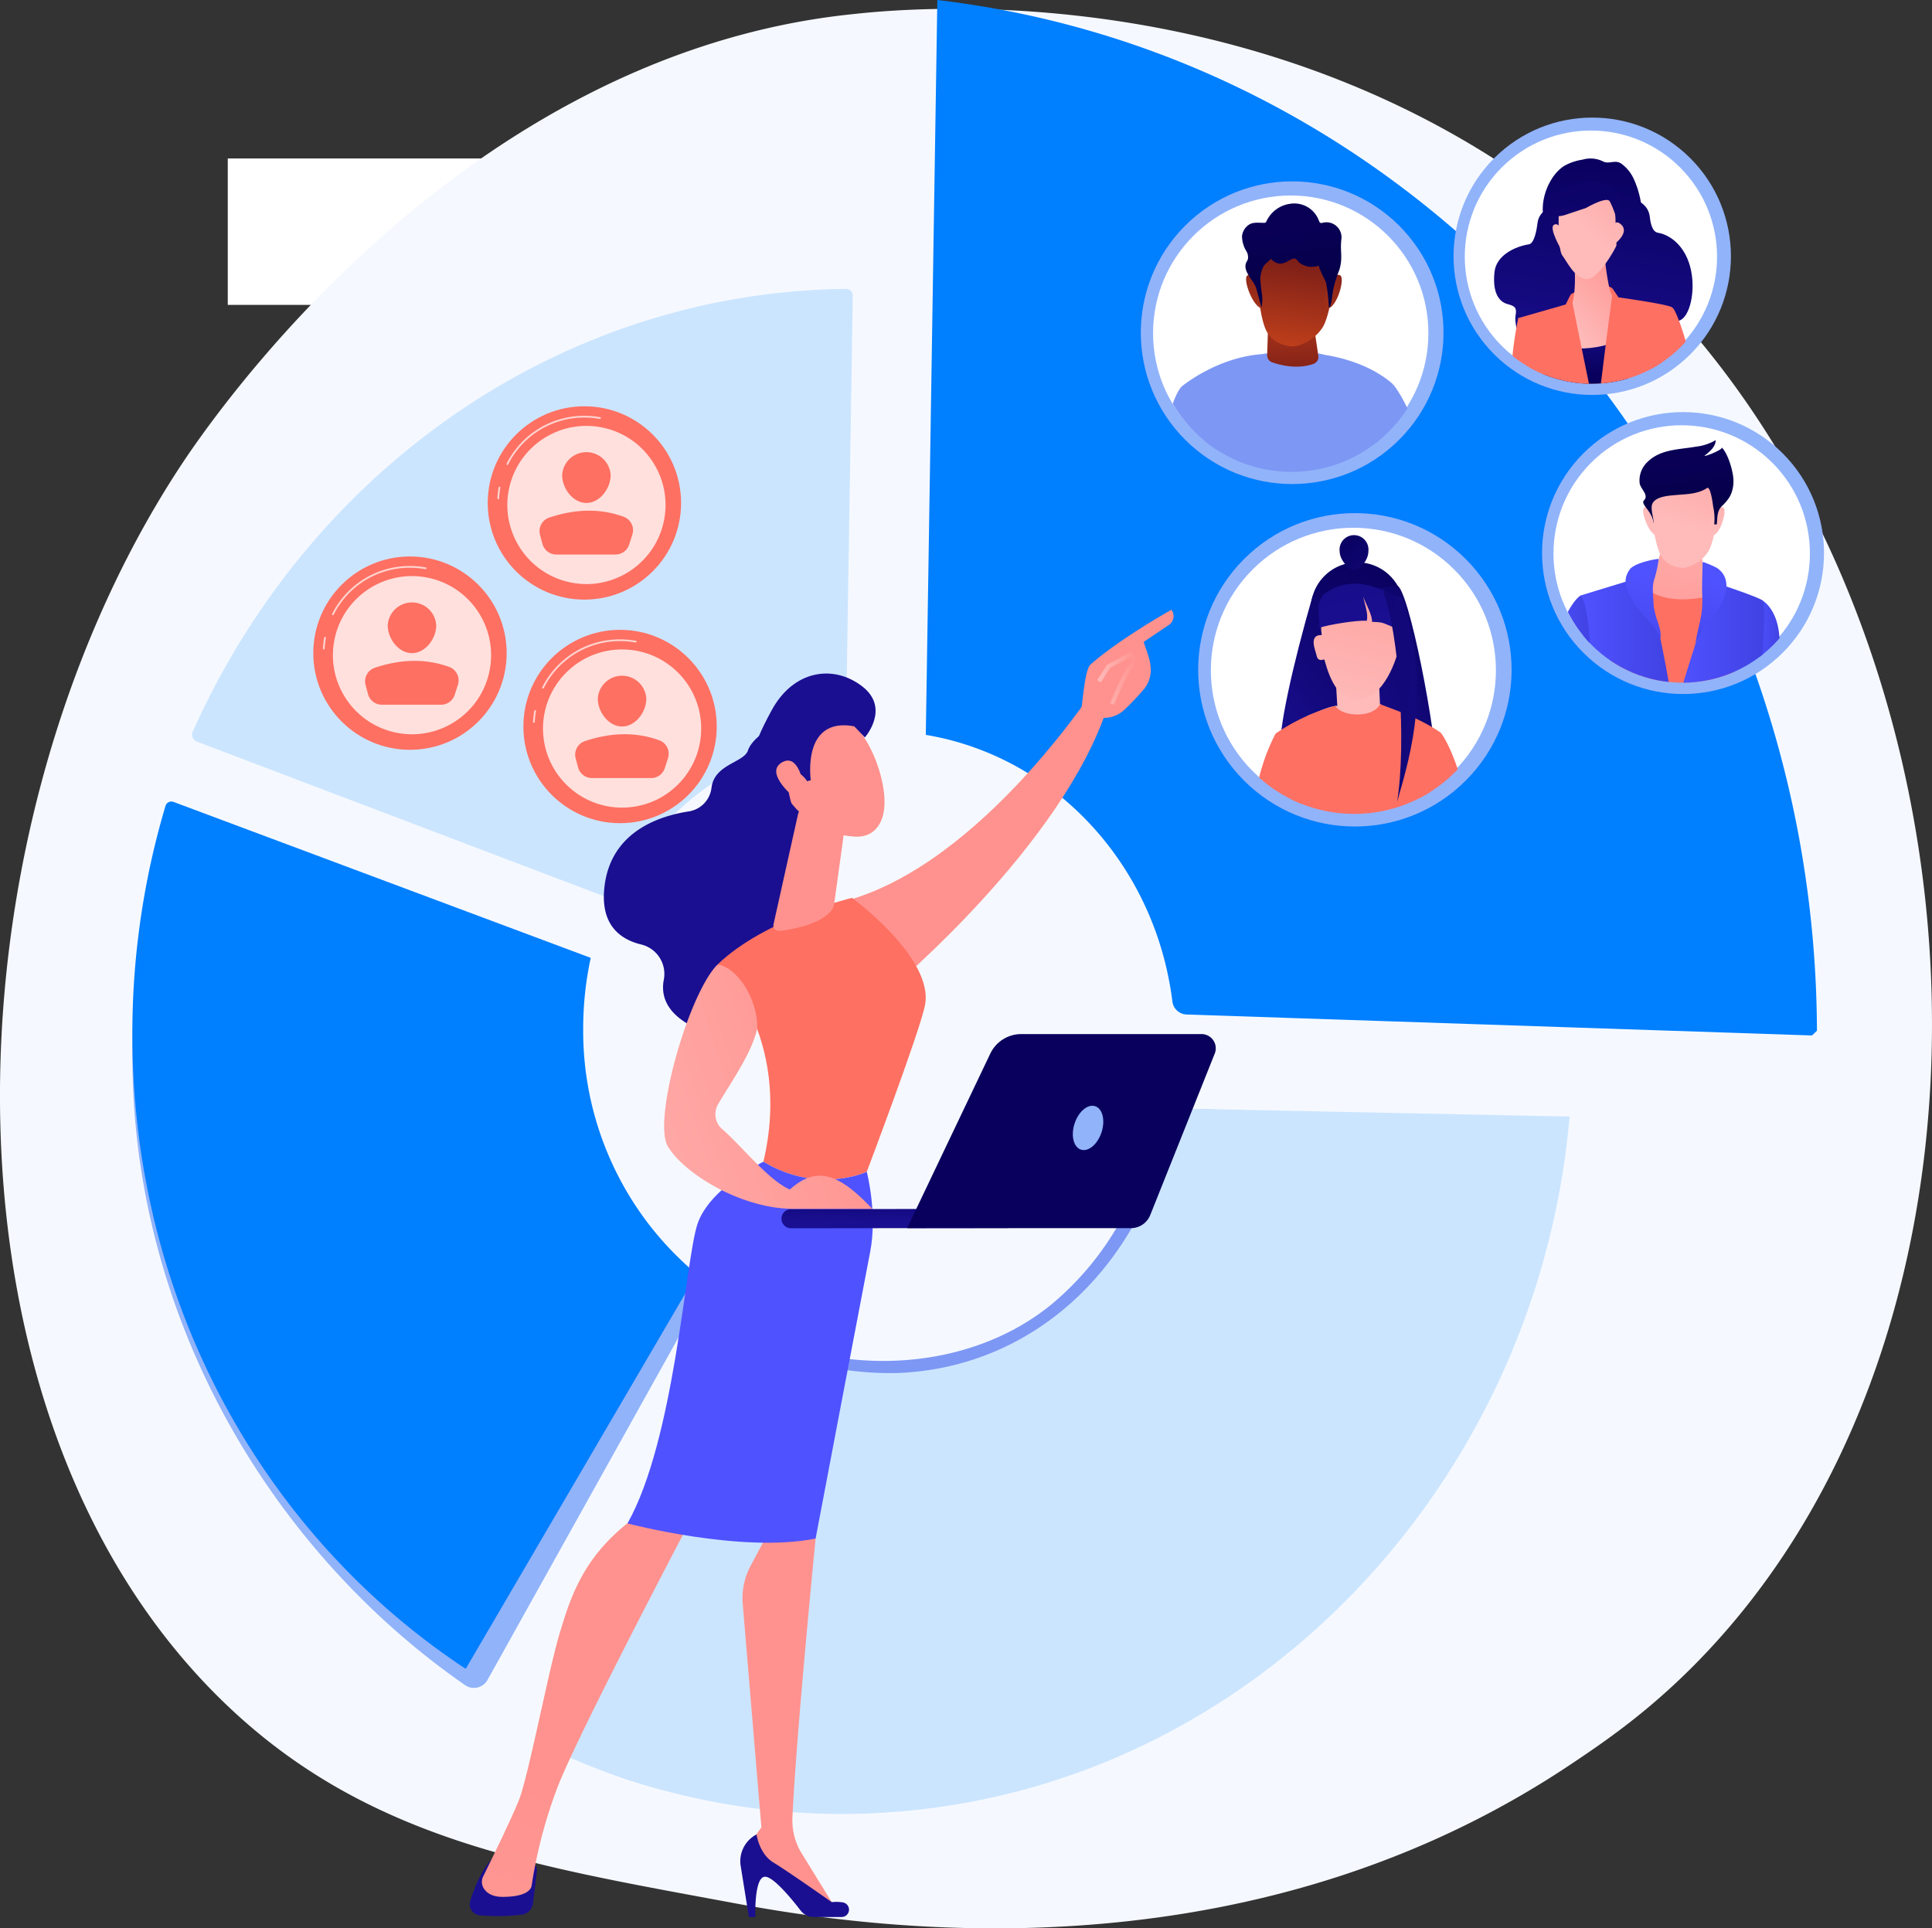 <svg xmlns="http://www.w3.org/2000/svg" xmlns:xlink="http://www.w3.org/1999/xlink" width="475" height="474.133"><rect width="100%" height="100%" fill="#333333" stroke="none"/><defs><linearGradient id="a" x1=".412" x2=".577" y1="-.83" y2="2.157" gradientUnits="objectBoundingBox"><stop offset="0" stop-color="#c4421b"/><stop offset="1" stop-color="#5c0e16"/></linearGradient><linearGradient xlink:href="#a" id="h" x1=".411" x2=".548" y1="1.081" y2="-.237"/><linearGradient xlink:href="#a" id="i" x1=".208" x2=".81" y1="2.478" y2="-1.626"/><linearGradient xlink:href="#a" id="j" x1=".217" x2=".887" y1="2.299" y2="-1.819"/><linearGradient id="e" x1=".48" x2=".658" y1=".184" y2="1.497" gradientUnits="objectBoundingBox"><stop offset="0" stop-color="#090056"/><stop offset="1" stop-color="#020039"/></linearGradient><linearGradient id="b" x1=".537" x2=".397" y1="-.138" y2="3.009" gradientUnits="objectBoundingBox"><stop offset="0" stop-color="#09005d"/><stop offset="1" stop-color="#1a0f91"/></linearGradient><linearGradient xlink:href="#b" id="l" x1=".566" x2=".419" y1="-.321" y2="1.064"/><linearGradient xlink:href="#b" id="m" x1=".563" x2=".417" y1="-.246" y2="1.217"/><linearGradient id="d" x1="-.336" x2="-.03" y1="-7.678" y2="-4.642" gradientUnits="objectBoundingBox"><stop offset="0" stop-color="#ff928e"/><stop offset="1" stop-color="#fe7062"/></linearGradient><linearGradient id="c" x1=".755" x2="4.508" y1=".195" y2="-4.313" gradientUnits="objectBoundingBox"><stop offset="0" stop-color="#febbba"/><stop offset="1" stop-color="#ff928e"/></linearGradient><linearGradient xlink:href="#c" id="n" x1=".037" x2="3.384" y1="1.034" y2="-4.028"/><linearGradient xlink:href="#d" id="o" x1="-.672" x2="-.352" y1="-3.317" y2="-2.163"/><linearGradient xlink:href="#d" id="p" x1="-.841" x2="-.436" y1="-3.664" y2="-2.335"/><linearGradient xlink:href="#c" id="q" x1=".375" x2=".716" y1=".718" y2="-.122"/><linearGradient xlink:href="#b" id="r" x1=".463" x2=".548" y1=".747" y2="-.271"/><linearGradient xlink:href="#d" id="s" x1="-.123" x2=".073" y1="-2.519" y2="-1.529"/><linearGradient xlink:href="#d" id="t" x1="-.134" x2=".061" y1="-2.463" y2="-1.525"/><linearGradient xlink:href="#c" id="u" x1=".447" x2="1.074" y1=".532" y2="-.751"/><linearGradient xlink:href="#b" id="v" x1="-.053" x2="2.092" y1="-1.028" y2="5.249"/><linearGradient xlink:href="#b" id="x" x1=".655" x2="-.007" y1="-.092" y2="2.436"/><linearGradient xlink:href="#b" id="y" x1="1.154" x2=".231" y1="-.299" y2="1.236"/><linearGradient xlink:href="#b" id="z" x1="1.008" x2=".095" y1="-.072" y2="1.111"/><linearGradient xlink:href="#c" id="A" x1="-95.65" x2="-96.135" y1="9.148" y2="12.288"/><linearGradient xlink:href="#c" id="B" x1=".348" x2=".81" y1="1.13" y2="-.923"/><linearGradient xlink:href="#c" id="C" x1="-37.142" x2="-37.36" y1="-1.71" y2="1.264"/><linearGradient xlink:href="#b" id="D" x1="-3.422" x2="-.79" y1="-4.841" y2="1.626"/><linearGradient xlink:href="#b" id="E" x1="-.021" x2="2.512" y1="-.292" y2="3.334"/><linearGradient xlink:href="#d" id="F" x1=".5" x2=".5" y1="-2.249" y2="-.887"/><linearGradient xlink:href="#d" id="G" x1=".5" x2=".5" y1="-3.378" y2="-1.543"/><linearGradient xlink:href="#d" id="H" x1=".5" x2=".5" y1="-3.431" y2="-1.574"/><linearGradient xlink:href="#b" id="I" x1="-2.839" x2="3.12" y1="-.248" y2="1.116"/><linearGradient id="f" x2="1" y1=".5" y2=".5" gradientUnits="objectBoundingBox"><stop offset="0" stop-color="#4f52ff"/><stop offset="1" stop-color="#4042e2"/></linearGradient><linearGradient xlink:href="#d" id="K" x1="3.718" x2="2.681" y1="-6.77" y2="-4.39"/><linearGradient xlink:href="#c" id="L" x1="1.015" x2=".213" y1="-2.003" y2="2.486"/><linearGradient xlink:href="#c" id="M" x1=".437" x2=".859" y1=".528" y2="-1.058"/><linearGradient xlink:href="#c" id="N" x1=".332" x2="2.249" y1=".915" y2="-4.025"/><linearGradient xlink:href="#c" id="O" x1=".544" x2="2.68" y1=".447" y2="-4.509"/><linearGradient xlink:href="#e" id="P" x1=".471" x2=".617" y1=".224" y2="1.484"/><linearGradient xlink:href="#f" id="Q" x1=".563" x2=".341" y1=".178" y2="1.734"/><linearGradient xlink:href="#f" id="R" x1=".573" x2=".332" y1=".208" y2="1.663"/><linearGradient xlink:href="#d" id="S" x1="3.96" x2="3.274" y1="-6.328" y2="-4.974"/><linearGradient xlink:href="#d" id="T" x1="4.079" x2="3.369" y1="-6.563" y2="-5.163"/><linearGradient xlink:href="#d" id="U" x1="14.055" x2="11.321" y1="-25.108" y2="-19.95"/><linearGradient xlink:href="#d" id="V" x1="7.776" x2="6.358" y1="-30.139" y2="-24.168"/><linearGradient xlink:href="#d" id="W" x1="3.462" x2="2.776" y1="-5.346" y2="-3.993"/><linearGradient xlink:href="#d" id="X" x1="3.564" x2="2.854" y1="-5.547" y2="-4.147"/><linearGradient xlink:href="#d" id="Y" x1="12.072" x2="9.338" y1="-21.367" y2="-16.21"/><linearGradient xlink:href="#d" id="Z" x1="6.748" x2="5.33" y1="-25.808" y2="-19.837"/><linearGradient xlink:href="#d" id="aa" x1="3.89" x2="3.205" y1="-6.192" y2="-4.838"/><linearGradient xlink:href="#d" id="ab" x1="4.007" x2="3.298" y1="-6.422" y2="-5.022"/><linearGradient xlink:href="#d" id="ac" x1="13.78" x2="11.046" y1="-24.589" y2="-19.432"/><linearGradient xlink:href="#d" id="ad" x1="7.634" x2="6.216" y1="-29.539" y2="-23.568"/><linearGradient xlink:href="#b" id="ae" x1="-13.104" x2="-12.741" y1="-.346" y2=".297"/><linearGradient xlink:href="#c" id="af" x1="-12.477" x2="-11.925" y1="-.878" y2=".199"/><linearGradient xlink:href="#b" id="ag" x1="-36.209" x2="-35.209" y1=".5" y2=".5"/><linearGradient xlink:href="#c" id="ah" x1="-31.995" x2="-30.96" y1="1.602" y2="-1.187"/><linearGradient xlink:href="#b" id="ai" x1="-27.738" x2="-26.738" y1=".5" y2=".5"/><linearGradient xlink:href="#c" id="aj" x1="-12.148" x2="-11.684" y1="1.698" y2="-1.193"/><linearGradient xlink:href="#d" id="ak" x1="4.957" x2="4.319" y1="-27.534" y2="-26.605"/><linearGradient xlink:href="#f" id="al" x1="-10.621" x2="-11.606" y1="-.331" y2=".684"/><linearGradient xlink:href="#c" id="am" x1="-42.48" x2="-42.225" y1="1.857" y2=".807"/><linearGradient xlink:href="#c" id="an" x1="-30.222" x2="-28.689" y1="-1.132" y2="-3.386"/><linearGradient xlink:href="#b" id="ao" x1="-24.358" x2="-23.727" y1="-2.465" y2="-1.062"/><linearGradient xlink:href="#c" id="ap" x1="-112.77" x2="-106.978" y1="-4.348" y2="-11.489"/><linearGradient xlink:href="#c" id="aq" x1="-38.864" x2="-37.274" y1="-1.709" y2="1.298"/><linearGradient xlink:href="#c" id="ar" x1="0" x2="1" y1=".5" y2=".5"/><linearGradient xlink:href="#b" id="as" x1="-16.43" x2="-17.17" y1="-6.995" y2="-4.532"/><linearGradient xlink:href="#b" id="at" x1="-13.569" x2="-13.967" y1=".133" y2=".802"/><linearGradient xlink:href="#c" id="au" x1="-.799" x2="1.025" y1="1.009" y2=".359"/><clipPath id="g"><circle cx="33.845" cy="33.845" r="33.845" fill="none" data-name="Ellipse 3"/></clipPath><clipPath id="k"><circle cx="31.013" cy="31.013" r="31.013" fill="none" data-name="Ellipse 6" transform="rotate(-45 52.942 21.93)"/></clipPath><clipPath id="w"><circle cx="35.043" cy="35.043" r="35.043" fill="none" data-name="Ellipse 9" transform="rotate(-45 59.823 24.78)"/></clipPath><clipPath id="J"><circle cx="31.525" cy="31.525" r="31.525" fill="none" data-name="Ellipse 12"/></clipPath></defs><g data-name="Group 1615"><path fill="#fff" d="M56 38.964h169v36H56z" data-name="Rectangle 251"/><g data-name="Group 32"><path fill="#f5f9ff" d="M417.85 408.075c-12.364 12.744-23.427 20.236-31.9 25.891-82.606 55.157-177.034 39.259-206.229 33.826-47.1-8.767-86.863-14.951-121.025-45.815-77.626-70.132-73.85-216.431-14.535-307.058 7.033-10.746 66.259-98.536 160.891-110.907 2.315-.3 4.042-.475 5.554-.635 14.639-1.55 105.357-9.731 179.328 52.243a220.7 220.7 0 0 1 43.43 49.277c57.783 89.229 57.967 227.433-15.514 303.178" data-name="Path 1"/><g data-name="Group 4"><path fill="#cce5ff" d="M150.275 221.046c11.492-22.322 32.866-38.06 57.693-40.871l1.7-107.483a1.637 1.637 0 0 0-1.649-1.664c-70.025.758-131.814 44.341-160.651 108.9a1.8 1.8 0 0 0 1.006 2.406Z" data-name="Path 2"/><path fill="#7d97f4" d="M288.644 272.545a3.21 3.21 0 0 0-3.153 2.249c-1.2 3.843-3.4 11.216-3.76 12.149a98.5 98.5 0 0 1-6.2 13.189 72.6 72.6 0 0 1-17.178 20.721c-17.812 14.424-43.417 17.1-64.775 9.965-.609-.2-1.212-.422-1.813-.647a2.39 2.39 0 0 0-2.932 1.087l-53.853 98.21c26.15 13.114 50.759 16.543 81.632 14.564 89.7-5.749 160.137-78.581 167.955-168.9Z" data-name="Path 3"/><path fill="#cce5ff" d="M288.644 272.539c-5.839 35.84-32.326 63.844-68.318 65.066a81.9 81.9 0 0 1-31.089-5.606 2.015 2.015 0 0 0-2.49.868l-55.354 95.224a168.2 168.2 0 0 0 86.553 17.553c89.7-5.749 160.137-80.792 167.955-171.112Z" data-name="Path 4"/><path fill="#91b3fa" d="m119.856 413.059 53.6-96.13a1.62 1.62 0 0 0-.378-2.032c-16.5-13.9-29.692-32.526-29.692-56.686 0-5.958-2.642-14.631-1.432-20.222L41.158 201.945a196 196 0 0 0-8.616 57.642c0 64.884 34.475 121.95 81.812 154.753a3.815 3.815 0 0 0 5.502-1.281" data-name="Path 5"/><path fill="#007fff" d="m114.497 410.327 55.542-94.942a2.92 2.92 0 0 0-.587-3.667 77.98 77.98 0 0 1-26.069-58.844 82 82 0 0 1 1.854-17.358l-102.57-38.342a1.51 1.51 0 0 0-1.977.978 196 196 0 0 0-8.149 56.1c.001 66.463 32.84 123.693 81.956 156.075" data-name="Path 6"/><g data-name="Group 3"><path fill="#007fff" d="M227.617 180.686c31.792 5.318 56.446 32.087 60.622 65.54a3.66 3.66 0 0 0 3.5 3.217l153.766 5.153 1.208-1.171c-.47-128.634-92.707-238.839-216.26-253.426Z" data-name="Path 7"/></g></g><g data-name="Group 9" transform="translate(265.065 29.179)"><circle cx="37.212" cy="37.212" r="37.212" fill="#91b3fa" data-name="Ellipse 1" transform="rotate(-45 63.525 26.313)"/><circle cx="33.845" cy="33.845" r="33.845" fill="#fff" data-name="Ellipse 2" transform="translate(18.428 18.891)"/><g data-name="Group 8"><g clip-path="url(#g)" data-name="Group 7" transform="translate(18.622 19.157)"><g data-name="Group 6"><path fill="#7d97f4" d="M15.202 66.809c.533-2.475.954-4.1.954-4.1L6.749 46.776s-3.045 3.083-4.871 16.511a3.1 3.1 0 0 0 3.07 3.516Z" data-name="Path 8"/><path fill="#7d97f4" d="M66.085 63.237c-2.613-11.643-7.263-17.063-7.263-17.063l-5.887 19.505s.178.385.449 1.128h9.844a2.928 2.928 0 0 0 2.857-3.57" data-name="Path 9"/><path fill="#7d97f4" d="M15.128 66.808c9.671 3.557 22.813 3.06 38.146 0a50 50 0 0 1 1.5-4.922l4.047-15.716c-5.672-5.085-13.643-6.764-16.71-7.24-7.127-1.768-15.457-.2-15.457-.2-11.294.788-19.906 8.036-19.906 8.036l7 15.926a32 32 0 0 1 1.38 4.116" data-name="Path 10"/><path fill="url(#a)" d="m2292.532 923.818-.24 7.938a1.8 1.8 0 0 0 1.2 1.753c2.03.716 6.231 1.8 10.213.379a1.8 1.8 0 0 0 1.163-1.954l-1.193-8.116Z" data-name="Path 11" transform="translate(-2264.431 -892.767)"/><g data-name="Group 5"><path fill="url(#h)" d="M2276.356 812.934s.467 10.724 2.331 14.92 6.528 4.2 6.994 4.2a10.67 10.67 0 0 0 6.994-4.662c2.331-3.73 3.264-15.852 3.264-15.852s-4.2-4.662-9.792-5.129-9.791 4.189-9.791 6.523" data-name="Path 12" transform="translate(-2251.194 -795.211)"/><path fill="url(#i)" d="M2375.318 856.407s2.14-3.209 3.209-2.14-1.07 8.024-3.209 8.024 0-5.884 0-5.884" data-name="Path 13" transform="translate(-2332.609 -834.813)"/><path fill="url(#j)" d="M2265.651 857.07s-2.675-3.744-3.745-2.675 1.6 8.024 3.745 8.024Z" data-name="Path 14" transform="translate(-2238.989 -834.94)"/><path fill="url(#e)" d="M2280.145 763.958c.013-.725-.028-1.475-.065-2.33a17 17 0 0 1 .134-2.559 3.707 3.707 0 0 0-4.612-3.777.9.9 0 0 1-.542.04c-.215-.084-.31-.329-.4-.543a6.44 6.44 0 0 0-7-4.168 7.54 7.54 0 0 0-5.883 4.273.75.75 0 0 1-.242.345.7.7 0 0 1-.376.075c-1.262.017-2.717-.26-3.782.517a3.84 3.84 0 0 0-1.628 2.817 7.3 7.3 0 0 0 1.01 3.534 2.8 2.8 0 0 1 .416 2.145 7 7 0 0 1-.321.612c-1.149 2.28 1.87 4.524 2.426 6.57l1.268 4.657a11.2 11.2 0 0 0 .158-3.014 35 35 0 0 1-.44-4.14 6.8 6.8 0 0 1 .727-2.876c.442-.855 1.248-1.233 1.85-1.982a3.8 3.8 0 0 0 1.92 1.175 3.2 3.2 0 0 0 1.415-.188c.693-.217 1.675-1 2.348-1.052s.9.651 1.348 1.024a5.03 5.03 0 0 0 4.81.7c-.343.143 1.658 3.876 1.724 4.214a40 40 0 0 1 .688 6.023c.159.117.339-.121.391-.312.363-1.346.476-2.746.71-4.121a30 30 0 0 1 1.4-4.5 9.9 9.9 0 0 0 .548-3.159" data-name="Path 15" transform="translate(-2234.079 -748.86)"/></g></g></g></g></g><g data-name="Group 13" transform="translate(343.242 14.787)"><circle cx="34.099" cy="34.099" r="34.099" fill="#91b3fa" data-name="Ellipse 4" transform="rotate(-45 58.21 24.111)"/><circle cx="31.013" cy="31.013" r="31.013" fill="#fff" data-name="Ellipse 5" transform="rotate(-45 60.352 19.285)"/><g data-name="Group 12"><g clip-path="url(#k)" data-name="Group 11" transform="translate(4.218 4.708)"><g data-name="Group 10"><path fill="url(#b)" d="M2697.6 702.621c-1.963 0-4 .25-4.768-2.115-1.447-4.454.983-11.113 4.97-13.538a13.5 13.5 0 0 1 4.418-1.473 6.91 6.91 0 0 1 4.977.422c1.5.805 2.95-.489 4.5.545a9.5 9.5 0 0 1 3.035 3.66 22.8 22.8 0 0 1 1.8 5.843 2.52 2.52 0 0 1-.431 2.417c-1.609 2.493-3.752 4.24-6.85 4.24Z" data-name="Path 16" transform="translate(-2660.572 -665.742)"/><path fill="url(#l)" d="M2638.493 741.612s.355.743-1.957 1.905c-1.29.648-3.8 1.605-4.128 4.4-.171 1.444-.735 5.009-2.109 5.23-3.422.549-8.041 2.685-8.471 6.836-.494 4.765.876 7.267 3.3 7.89 1.782.458 2.234.937 1.873 2.82-.346 1.806 1.024 8.288 4.013 9.94 6.7 3.7 12.534-13.16 12.534-13.16l1.37-21.769Z" data-name="Path 17" transform="translate(-2601.855 -712.573)"/><path fill="url(#m)" d="M2779.163 730.371s-.361.788 1.993 2.019c1.312.686 3.866 1.7 4.2 4.664.174 1.53.581 3.68 1.979 3.913 3.484.582 7.521 3.976 8.379 10.566.656 5.03-.775 10.424-3.245 11.084-1.814.485-1.678-.477-1.311 1.519.352 1.914-.474 1.175-3.517 2.925-6.82 3.921-13.63-9.288-13.63-9.288l-1.4-23.064Z" data-name="Path 18" transform="translate(-2727.196 -703.236)"/><path fill="url(#d)" d="M2737.177 870.613s5.177-1.334 6.277.315c.55 2.742.832 5.467.832 5.467l-5.965 1.12-3.945-.908-.938-.545-.389-3.885a15 15 0 0 1 4.128-1.564" data-name="Path 19" transform="translate(-2694.326 -819.307)"/><path fill="url(#c)" d="M2709.1 782.408s-.832-2.5-2.081-1.665 1.874 6.145 1.874 6.145Z" data-name="Path 20" transform="translate(-2672.464 -744.938)"/><path fill="url(#n)" d="M2794.494 780.154s0-3.746 2.081-1.665-2.081 4.994-2.081 4.994Z" data-name="Path 21" transform="translate(-2745.368 -742.684)"/><path fill="url(#o)" d="M2858.05 916.919c-1.742-8.41-4.244-14.984-5.034-15.364l-4.725 11.689a30.8 30.8 0 0 0-.877 7.808h7.267a3.44 3.44 0 0 0 3.369-4.133" data-name="Path 22" transform="translate(-2789.322 -845.433)"/><path fill="url(#p)" d="M2654.623 933.631c.218-3.757.122-6.123.122-6.123l-6.659-10.811a94 94 0 0 0-1.665 12.054q-.058.609-.111 1.239a3.363 3.363 0 0 0 3.352 3.641Z" data-name="Path 23" transform="translate(-2622.266 -858.011)"/><path fill="url(#q)" d="M2735.9 856.153h7.25l1.966-20.668s-1.665-.429-2.5-3.342a59 59 0 0 1-1.248-8.746l-7.492 1.661s.832 7.931-.833 11.677Z" data-name="Path 24" transform="translate(-2694.327 -780.51)"/><path fill="url(#r)" d="m2706.512 952.839 1.043-13.046c-7.594 4.544-15.4 4.323-23.326 1.914l2.248 11.133Z" data-name="Path 25" transform="translate(-2653.773 -877.196)"/><path fill="url(#s)" d="M2674.389 905.162c-2.251-10.855-4.632-22.737-4.632-22.737l-1.249 2.491-11.653 3.339c.571 2.663 2.313 9.991 4.064 16.907Z" data-name="Path 26" transform="translate(-2631.035 -829.542)"/><path fill="url(#t)" d="M2790.258 899.042a292 292 0 0 1 1.168-5.921l2.52-13.577c-.792-.793-13.235-2.5-13.235-2.5l-1.332-1.988s-1.662 12.078-3.081 23.985Z" data-name="Path 27" transform="translate(-2730.252 -823.422)"/><path fill="url(#u)" d="M2715.517 734s-.416 9.989.833 11.653 2.913 5.41 5.827 5.827 7.491-7.908 7.491-8.324-.416-11.237-.416-11.237-8.741-7.079-13.735 2.081" data-name="Path 28" transform="translate(-2679.708 -702.352)"/><path fill="url(#v)" d="M2704.706 723.425s-1.665 4.994 3.329 3.33l4.995-1.665s4.994-2.913 5.826-1.665a20.7 20.7 0 0 1 1.665 4.323s1.664-4.323 0-6.821-12.07-4.578-15.815 2.498" data-name="Path 29" transform="translate(-2670.562 -693.445)"/></g></g></g></g><g data-name="Group 18" transform="translate(278.62 110.202)"><circle cx="38.53" cy="38.53" r="38.53" fill="#91b3fa" data-name="Ellipse 7" transform="rotate(-45 65.775 27.245)"/><circle cx="35.043" cy="35.043" r="35.043" fill="#fff" data-name="Ellipse 8" transform="rotate(-45 68.195 21.79)"/><g data-name="Group 17"><g clip-path="url(#w)" data-name="Group 16" transform="translate(4.766 5.32)"><g data-name="Group 15"><g data-name="Group 14"><path fill="url(#x)" d="M2378.54 1282.978a11.43 11.43 0 1 1-11.43-11.43 11.43 11.43 0 0 1 11.43 11.43" data-name="Path 30" transform="translate(-2316.785 -1248.802)"/><path fill="url(#y)" d="M2319.355 1320.2c-5.027 17.384-8.445 33.188-7.89 37.632l14.656-1.548 1.7-32.155Z" data-name="Path 31" transform="translate(-2280.008 -1289.215)"/><path fill="url(#z)" d="m2444.3 1305.982-2.011 39.306 16.584 8.831c-.348-13.433-7.211-47.949-10.019-48.874Z" data-name="Path 32" transform="translate(-2388.724 -1276.793)"/><path fill="url(#A)" d="m2402.41 1435.307.482 10.7-10.382 1.563-.655-11.238Z" data-name="Path 33" transform="translate(-2346.835 -1384.831)"/><path fill="url(#B)" d="M2380.645 1327.48s-2.488 11.113-9.221 12.449-8.728-9.136-9.082-9.889c0 0-1.506.71-1.844-.787s-2.114-5.261 1.235-5.185c0 0-.659-3.738.5-5.573s3.494-6.25 8.306-5.023 12.506 5.276 10.106 14.008" data-name="Path 34" transform="translate(-2320.145 -1283.45)"/><path fill="url(#C)" d="m2367.877 1477.391 6.584 3.492-8.623 9.462-15.942-10.027c2.428-.907 4.816-2.125 7-2.488Z" data-name="Path 35" transform="translate(-2311.981 -1419.789)"/><path fill="url(#D)" d="M2368.011 1305.164c-2.25 3.147-.481 5.939-1.085 8.2 2.18-.792 9.539-1.976 11.754-1.759.458-1.505-.441-4.01-.9-5.985.719 1.875 2.362 4.745 2.187 6.226 2.975.137 2.366.178 5.709 1.518l-2.6-9.077c-5.801-2.71-10.808-2.365-15.065.877" data-name="Path 36" transform="translate(-2326.046 -1274.487)"/><path fill="url(#E)" d="M2404.57 1235.991c0 2.182-2.054 4.632-3.534 4.632-1.219 0-3.534-2.449-3.534-4.632a3.556 3.556 0 1 1 7.068 0" data-name="Path 37" transform="translate(-2351.525 -1215.983)"/><path fill="url(#F)" d="m2341.446 1504.607 3.625-20.165c-4.931-3.354-9.5-4.951-14.934-7.01-1.684 3.5-9.375 3.154-10.983.435a48.5 48.5 0 0 0-14.69 6.81l4.96 19.93Z" data-name="Path 38" transform="translate(-2274.24 -1419.824)"/><path fill="url(#G)" d="M2523.986 1535.427c-2.936-12.554-6.318-16.6-6.318-16.6l-5.424 16.505s.653 1.317 1.512 3.66h7.4a2.907 2.907 0 0 0 2.83-3.565" data-name="Path 39" transform="translate(-2446.838 -1454.21)"/><path fill="url(#H)" d="M2284.674 1540.172a48 48 0 0 1 2.441-6.736l-7.761-13.188a48.6 48.6 0 0 0-5.1 16.665 2.9 2.9 0 0 0 2.883 3.259Z" data-name="Path 40" transform="translate(-2249.131 -1455.389)"/><path fill="url(#I)" d="M2460.736 1314.384c3.845 9.724 5.766 37.148 3.417 51.652 3.677-12.661 8.256-28.721 1.259-50.316Z" data-name="Path 41" transform="translate(-2404.052 -1284.384)"/></g></g></g></g></g><g data-name="Group 23" transform="translate(364.771 86.964)"><circle cx="34.662" cy="34.662" r="34.662" fill="#91b3fa" data-name="Ellipse 10" transform="rotate(-45 59.171 24.51)"/><circle cx="31.525" cy="31.525" r="31.525" fill="#fff" data-name="Ellipse 11" transform="rotate(-45 61.348 19.603)"/><g data-name="Group 22"><g clip-path="url(#J)" data-name="Group 21" transform="translate(17.346 17.843)"><g data-name="Group 20"><path fill="url(#f)" d="M3005.457 1351.093a3.17 3.17 0 0 0 3.167-3.189c-.034-5.033-.136-9.456-.371-11.9-.6-6.231-3.906-8.208-3.906-8.208l-1.684 23.294Z" data-name="Path 42" transform="translate(-2952.942 -1284.813)"/><path fill="url(#K)" d="M2816.815 1332.722c-.246-13.05-.488-23.841-.488-23.841-5.908-3.636-27.725-3.179-27.725-3.179s-1.515 12.588-3.243 27.021Z" data-name="Path 43" transform="translate(-2772.435 -1266.442)"/><path fill="url(#f)" d="M2749.135 1319.924h20.3c-.653-6.308-5.9-29.648-5.9-29.648l-16.285 4.984s1.286 14.552 1.286 19.1c.008 1.04.3 3.058.599 5.564" data-name="Path 44" transform="translate(-2740.786 -1253.644)"/><path fill="url(#f)" d="M2705.748 1344.46c.073-7.691-.065-21.877-2.488-24.646 0 0-3.137 1.615-6.319 12.068a496 496 0 0 0-2.529 8.61 3.116 3.116 0 0 0 3 3.968Z" data-name="Path 45" transform="translate(-2696.788 -1278.18)"/><path fill="url(#f)" d="M2910.947 1328.945c.586-11.062 1.1-22.848.612-23.334-.909-.909-11.831-4.475-11.831-4.475s-7.116 21.76-8.769 27.809Z" data-name="Path 46" transform="translate(-2860.154 -1262.665)"/><path fill="url(#L)" d="m2847.455 1266.248 2.727-9.545h10l1.364 10.908s-8.637 2.273-14.091-1.363" data-name="Path 47" transform="translate(-2824.016 -1225.756)"/><g data-name="Group 19"><path fill="url(#M)" d="M2847.455 1156.232s.94 9.131 2.525 12.7 5.546 3.566 5.942 3.566a9.07 9.07 0 0 0 5.943-3.962c1.98-3.169 2.773-13.47 2.773-13.47s-3.566-3.962-8.32-4.358-8.863 3.544-8.863 5.524" data-name="Path 48" transform="translate(-2824.016 -1137.684)"/><path fill="url(#N)" d="M2934.753 1193.19s1.818-2.727 2.727-1.818-.909 6.818-2.727 6.818 0-5 0-5" data-name="Path 49" transform="translate(-2895.86 -1171.333)"/><path fill="url(#O)" d="M2841.568 1193.753s-2.272-3.182-3.182-2.272 1.364 6.818 3.182 6.818Z" data-name="Path 50" transform="translate(-2816.312 -1171.442)"/><path fill="url(#P)" d="M2855.351 1107.128a8.46 8.46 0 0 0 .45-3.981c-.235-2.018-1.321-5.761-2.822-7.263.427.427-3.648 2.151-4.276 2.089 1.225-1 2.749-2.139 2.8-3.88a12.3 12.3 0 0 1-4.831 1.6c-4.2.74-8.712.585-11.944 3.763a6.22 6.22 0 0 0-1.919 5.292c.253 1.4 2.333 2.872 1.053 4.157-.906.909 1.837 2.564 2.283 5.144a5 5 0 0 0 .119.554c-.04-1.319-.546-2.737-.514-4.02.066-2.632 4.034-2.817 5.974-2.991 2.583-.232 5.4-.21 7.633-1.719.909-.614 1.485 4.345 1.524 4.589a13.8 13.8 0 0 1 .255 4.351h.625c.181-1.672.015-3.273 1.244-4.491a12.6 12.6 0 0 0 1.658-1.874 6.6 6.6 0 0 0 .688-1.32" data-name="Path 51" transform="translate(-2811.794 -1090.681)"/></g><path fill="url(#Q)" d="M2820.805 1266.643a28 28 0 0 1-1.118 5.11c-.6 1.816-.159 4.345-.123 6.254.051 2.665 2.121 5.58 1.667 8.2-1.16-3.259-4.7-5.794-6.511-8.836-1.77-2.971-3.034-5.371-1.011-8.177 1.256-1.74 7.123-2.714 7.096-2.551" data-name="Path 52" transform="translate(-2795.124 -1233.998)"/><path fill="url(#R)" d="M2915.476 1279.156c.251 5.549-.838 6.675-1.719 12.282 1.185-3.789 3.854-5.778 5.956-9.156 2.071-3.33 2.742-7.479-.649-9.7-.232-.152-3.512-1.671-3.5-1.376.044.811-.196 5.545-.088 7.95" data-name="Path 53" transform="translate(-2879.091 -1237.773)"/></g></g></g></g><g data-name="Group 24" transform="translate(68.3 128.095)"><circle cx="23.769" cy="23.769" r="23.769" fill="url(#S)" data-name="Ellipse 13" transform="translate(8.728 8.728)"/><circle cx="22.978" cy="22.978" r="22.978" fill="url(#T)" data-name="Ellipse 14" transform="rotate(-45 39.226 16.248)"/><path fill="#fff" d="M11.314 31.588h-.011a.22.22 0 0 1-.206-.229 22 22 0 0 1 .311-2.692.218.218 0 0 1 .428.077 21 21 0 0 0-.305 2.637.22.22 0 0 1-.217.207" data-name="Path 54" opacity=".7"/><path fill="#fff" d="M13.548 23.168a.2.2 0 0 1-.1-.024.217.217 0 0 1-.1-.292A21.34 21.34 0 0 1 32.49 11.066a21.6 21.6 0 0 1 3.866.348.218.218 0 1 1-.078.428 21 21 0 0 0-3.788-.34 20.91 20.91 0 0 0-18.753 11.546.22.22 0 0 1-.189.12" data-name="Path 55" opacity=".7"/><circle cx="19.448" cy="19.448" r="19.448" fill="#fff" data-name="Ellipse 15" opacity=".78" transform="rotate(-79.481 34.37 18.075)"/><path fill="url(#U)" d="M1027.311 1335.318c0 3.293-2.67 6.848-5.963 6.848s-5.963-3.555-5.963-6.848a5.973 5.973 0 0 1 11.925 0Z" data-name="Path 56" transform="translate(-988.36 -1309.67)"/><path fill="url(#V)" d="M986.651 1425.382h14.556a3.52 3.52 0 0 0 3.356-2.45l.783-2.448a3.52 3.52 0 0 0-2.126-4.379c-5.924-2.166-12.049-1.888-18.324.2a3.51 3.51 0 0 0-2.248 4.253l.6 2.223a3.52 3.52 0 0 0 3.403 2.601" data-name="Path 57" transform="translate(-961.062 -1380.207)"/></g><g data-name="Group 25" transform="translate(117.318 97.299)"><circle cx="23.769" cy="23.769" r="23.769" fill="url(#W)" data-name="Ellipse 16" transform="translate(2.594 2.594)"/><circle cx="22.978" cy="22.978" r="22.978" fill="url(#X)" data-name="Ellipse 17" transform="rotate(-80.8 26.655 22.685)"/><path fill="#fff" d="M5.181 25.454H5.17a.217.217 0 0 1-.206-.228 22 22 0 0 1 .311-2.692.218.218 0 0 1 .428.078 21 21 0 0 0-.305 2.637.217.217 0 0 1-.217.205" data-name="Path 58" opacity=".7"/><path fill="#fff" d="M7.414 17.035a.218.218 0 0 1-.194-.316A21.34 21.34 0 0 1 26.362 4.933a21.6 21.6 0 0 1 3.866.348.218.218 0 1 1-.078.428 21 21 0 0 0-3.788-.341A20.91 20.91 0 0 0 7.609 16.915a.22.22 0 0 1-.195.12" data-name="Path 59" opacity=".7"/><circle cx="19.448" cy="19.448" r="19.448" fill="#fff" data-name="Ellipse 18" opacity=".78" transform="rotate(-76.717 27.84 18.471)"/><path fill="url(#Y)" d="M1280.566 1117.229c0 3.293-2.67 6.848-5.963 6.848s-5.963-3.555-5.963-6.848a5.972 5.972 0 0 1 11.925 0Z" data-name="Path 60" transform="translate(-1247.749 -1097.715)"/><path fill="url(#Z)" d="M1239.906 1207.293h14.556a3.52 3.52 0 0 0 3.356-2.449l.783-2.448a3.52 3.52 0 0 0-2.126-4.379c-5.924-2.166-12.049-1.888-18.324.2a3.51 3.51 0 0 0-2.248 4.253l.6 2.224a3.52 3.52 0 0 0 3.403 2.599" data-name="Path 61" transform="translate(-1220.45 -1168.252)"/></g><g data-name="Group 26" transform="translate(125.444 151.626)"><circle cx="23.769" cy="23.769" r="23.769" fill="url(#aa)" data-name="Ellipse 19" transform="translate(3.235 3.235)"/><circle cx="22.978" cy="22.978" r="22.978" fill="url(#ab)" data-name="Ellipse 20" transform="rotate(-80.8 27.352 22.629)"/><path fill="#fff" d="M5.821 26.095H5.81a.217.217 0 0 1-.206-.229 22 22 0 0 1 .311-2.692.218.218 0 1 1 .428.077 21 21 0 0 0-.305 2.637.217.217 0 0 1-.217.207" data-name="Path 62" opacity=".7"/><path fill="#fff" d="M8.056 17.676a.217.217 0 0 1-.194-.315A21.34 21.34 0 0 1 27.004 5.575a21.6 21.6 0 0 1 3.866.348.218.218 0 1 1-.078.428 21 21 0 0 0-3.788-.34A20.91 20.91 0 0 0 8.25 17.558a.22.22 0 0 1-.194.118" data-name="Path 63" opacity=".7"/><circle cx="19.448" cy="19.448" r="19.448" fill="#fff" data-name="Ellipse 21" opacity=".78" transform="rotate(-45 33.2 13.752)"/><path fill="url(#ac)" d="M1332.338 1441.843c0 3.293-2.669 6.849-5.963 6.849s-5.963-3.555-5.963-6.849a5.972 5.972 0 0 1 11.925 0Z" data-name="Path 64" transform="translate(-1298.88 -1421.688)"/><path fill="url(#ad)" d="M1291.678 1531.906h14.556a3.52 3.52 0 0 0 3.356-2.45l.783-2.448a3.52 3.52 0 0 0-2.126-4.38c-5.924-2.166-12.049-1.888-18.324.2a3.51 3.51 0 0 0-2.248 4.253l.6 2.223a3.524 3.524 0 0 0 3.403 2.602" data-name="Path 65" transform="translate(-1271.582 -1492.224)"/></g><g data-name="Group 30"><path fill="url(#ae)" d="M1372.372 1504.324s-6.567 3.194-7.774 6.863c-.969 2.944-8.23 3.323-8.947 9.114a6.644 6.644 0 0 1-5.56 5.84c-7.416 1.137-18.844 4.987-20.672 17.863-1.4 9.828 3.614 13.554 8.872 14.844a7.45 7.45 0 0 1 5.647 8.6c-.749 3.74.368 8.063 6.846 11.481 14.518 7.66 29.016-18.148 29.016-18.148l2.971-45.063Z" data-name="Path 66" transform="translate(-1180.72 -1326.638)"/><path fill="url(#af)" d="M1739.467 1441.234s-28.987 45.849-63.455 54.7c0 0 6.716 19.129 11.9 21.319 0 0 42.406-35.383 53.3-69.508Z" data-name="Path 67" transform="translate(-1468.821 -1274.232)"/><path fill="url(#ag)" d="m1150.912 3158.5-.939 7.723a3.19 3.19 0 0 1-2.8 2.791 49.4 49.4 0 0 1-10.336.162 2.732 2.732 0 0 1-2.294-3.543c.948-2.981 2.681-7.457 5.181-10.091h8.568a2.64 2.64 0 0 1 2.62 2.958" data-name="Path 68" transform="translate(-1018.934 -2698.25)"/><path fill="url(#ah)" d="m1547.01 2638.734 1.446 8.507s-4.842 49.05-5.7 68.669a15.37 15.37 0 0 0 2.275 8.738l8.42 13.674-21.4-12.628-.426-2.612 3.5-4.816-4.589-54.948a16.86 16.86 0 0 1 1.919-9.325l4.426-8.315Z" data-name="Path 69" transform="translate(-1347.93 -2268.955)"/><path fill="url(#ai)" d="M1552.205 3138.946h-6.829a4.11 4.11 0 0 1-3.263-1.6c-2.129-2.766-6.54-8.164-8.649-8.3-2.839-.19-2.476 9.9-2.476 9.9h-1.588l-2.016-12.542a7.42 7.42 0 0 1 3.9-7.761s.649 4.8 4.168 6.922 14.321 9.727 14.321 9.727a9.8 9.8 0 0 1 2.775.074 1.806 1.806 0 0 1-.343 3.58" data-name="Path 70" transform="translate(-1345.279 -2667.6)"/><path fill="url(#aj)" d="M1203.42 2645.252s-28.369 53.812-32.878 66.1a118 118 0 0 0-6.15 23.506c-.095 1.517-1.981 2.971-7.181 2.971-2.683 0-4-1.076-4.641-2.117a3.03 3.03 0 0 1-.115-2.936c1.641-3.321 6.849-13.934 8.777-18.748 2.3-5.747 7.256-31.792 9.973-40.848s5.787-18.878 17.617-27.927c.001-.001 8.122-7.953 14.598-.001" data-name="Path 71" transform="translate(-1033.651 -2271.433)"/><path fill="url(#ak)" d="M1505.8 1823.593c7.318-31.009-11.22-48.546-11.22-48.546 11.7-11.228 33.009-16.337 33.009-16.337s20.336 14.868 17.924 26.505c-1.414 6.821-14.295 40.854-14.295 40.854s-11.906 5.637-25.418-2.476" data-name="Path 72" transform="translate(-1318.114 -1537.949)"/><path fill="url(#al)" d="M1380.684 2157.232c2.978-8.971 16.224-15.351 16.224-15.351 13.508 8.113 25.418 2.476 25.418 2.476s2.671 10.21.828 19.7-13.41 70.466-13.41 70.466c-18.225 3.693-46.255-3.715-46.255-3.715 11.611-20.608 14.217-64.608 17.195-73.576" data-name="Path 73" transform="translate(-1209.219 -1856.236)"/><path fill="url(#am)" d="m1581.368 1625.2-5.949 26.724c-.57 2.354 1.576 1.969 3.956 1.52 3.9-.735 8.921-2.248 10.6-5.281a2.9 2.9 0 0 0 .3-1.007l2.556-18.531a3.33 3.33 0 0 0-1.949-3.5l-4.932-2.187a3.33 3.33 0 0 0-4.582 2.262" data-name="Path 74" transform="translate(-1385.184 -1424.928)"/><g data-name="Group 27"><path fill="url(#an)" d="M1602.177 1489.16s6.334 4.287 9.056 15.206-1.7 14.836-6.235 14.6-11.108-1.642-16.8-9.475 5.679-25.57 13.979-20.331" data-name="Path 75" transform="translate(-1394.597 -1313.251)"/><path fill="url(#ao)" d="M1556.371 1459.215s-2.321-15.645 10.669-13.252l2.627 2.734s6.358-7.16-.678-12.573-16.8-4.026-22.2 5.827-7.363 16.778-2.835 22.9 7.934.872 7.934.872-2.077-5.3-.354-7.574 3.946 1.323 3.946 1.323Z" data-name="Path 76" transform="translate(-1357.03 -1267.384)"/><path fill="url(#ap)" d="M1586.173 1565.544s-1.146-8.05-5.257-5.749 1.482 7.519 3.724 9.3Z" data-name="Path 77" transform="translate(-1388.608 -1372.374)"/></g><g data-name="Group 28"><path fill="url(#aq)" d="M2027.258 1366.9c.088.946-3.429 1.6-4.548-2.432.307-1.75.854-9.416 2.2-10.607 7.148-6.343 19.895-13.478 19.895-13.478a2.607 2.607 0 0 1-.444 3.61l-6.363 4.294c.664 2.2 1.632 4.142 1.742 6.652a7.45 7.45 0 0 1-1.881 5.2c-1.266 1.447-2.971 3.315-4.508 4.733a7.36 7.36 0 0 1-6.093 2.028" data-name="Path 78" transform="translate(-1756.811 -1190.454)"/><path fill="url(#ar)" d="m2049.664 1414.286-.972-.4c.129-.314 3.182-7.735 4.66-9.278a2.24 2.24 0 0 0 .807-1.491 1.06 1.06 0 0 0-.326-.655l-5.149 2.753-2.274 3.56-.886-.567 2.422-3.793 6.031-3.224.272.222a2.28 2.28 0 0 1 .961 1.639 3.13 3.13 0 0 1-1.1 2.284c-1.11 1.164-3.585 6.855-4.446 8.95" data-name="Path 79" transform="translate(-1775.762 -1240.97)"/></g><g data-name="Group 29"><path fill="url(#as)" d="M1588.918 2215.124h.122l53.151-.057a2.354 2.354 0 1 0-.005-4.708l-53.151.058a2.353 2.353 0 0 0-.117 4.7Z" data-name="Path 80" transform="translate(-1394.597 -1913.121)"/><path fill="url(#at)" d="M1841.822 1956.509h-44.265a8.44 8.44 0 0 0-7.631 4.787l-20.463 42.934h55.009a5.13 5.13 0 0 0 4.768-3.209l15.869-39.728a3.5 3.5 0 0 0-3.287-4.784" data-name="Path 81" transform="translate(-1546.447 -1702.254)"/><path fill="#91b3fa" d="M264.19 276.268c-.959 2.948-.251 5.812 1.583 6.4s4.1-1.333 5.056-4.281.25-5.813-1.583-6.4-4.097 1.332-5.056 4.281" data-name="Path 82"/></g><path fill="url(#au)" d="M1429.831 1855.567c-7.252 7.318-16.453 39.756-11.888 45.174 4.02 6.307 17.706 14.893 30.738 14.9h19.229c-8.08-8.585-13.643-10.762-20.269-4.759-5.258-2.246-12.074-10.948-16.625-14.834a4.85 4.85 0 0 1-1.016-6.148c3.615-6.12 8.148-12.411 9.589-18.505.311-7.139-4.972-15.312-9.758-15.828" data-name="Path 83" transform="translate(-1253.438 -1618.405)"/></g></g></g></svg>